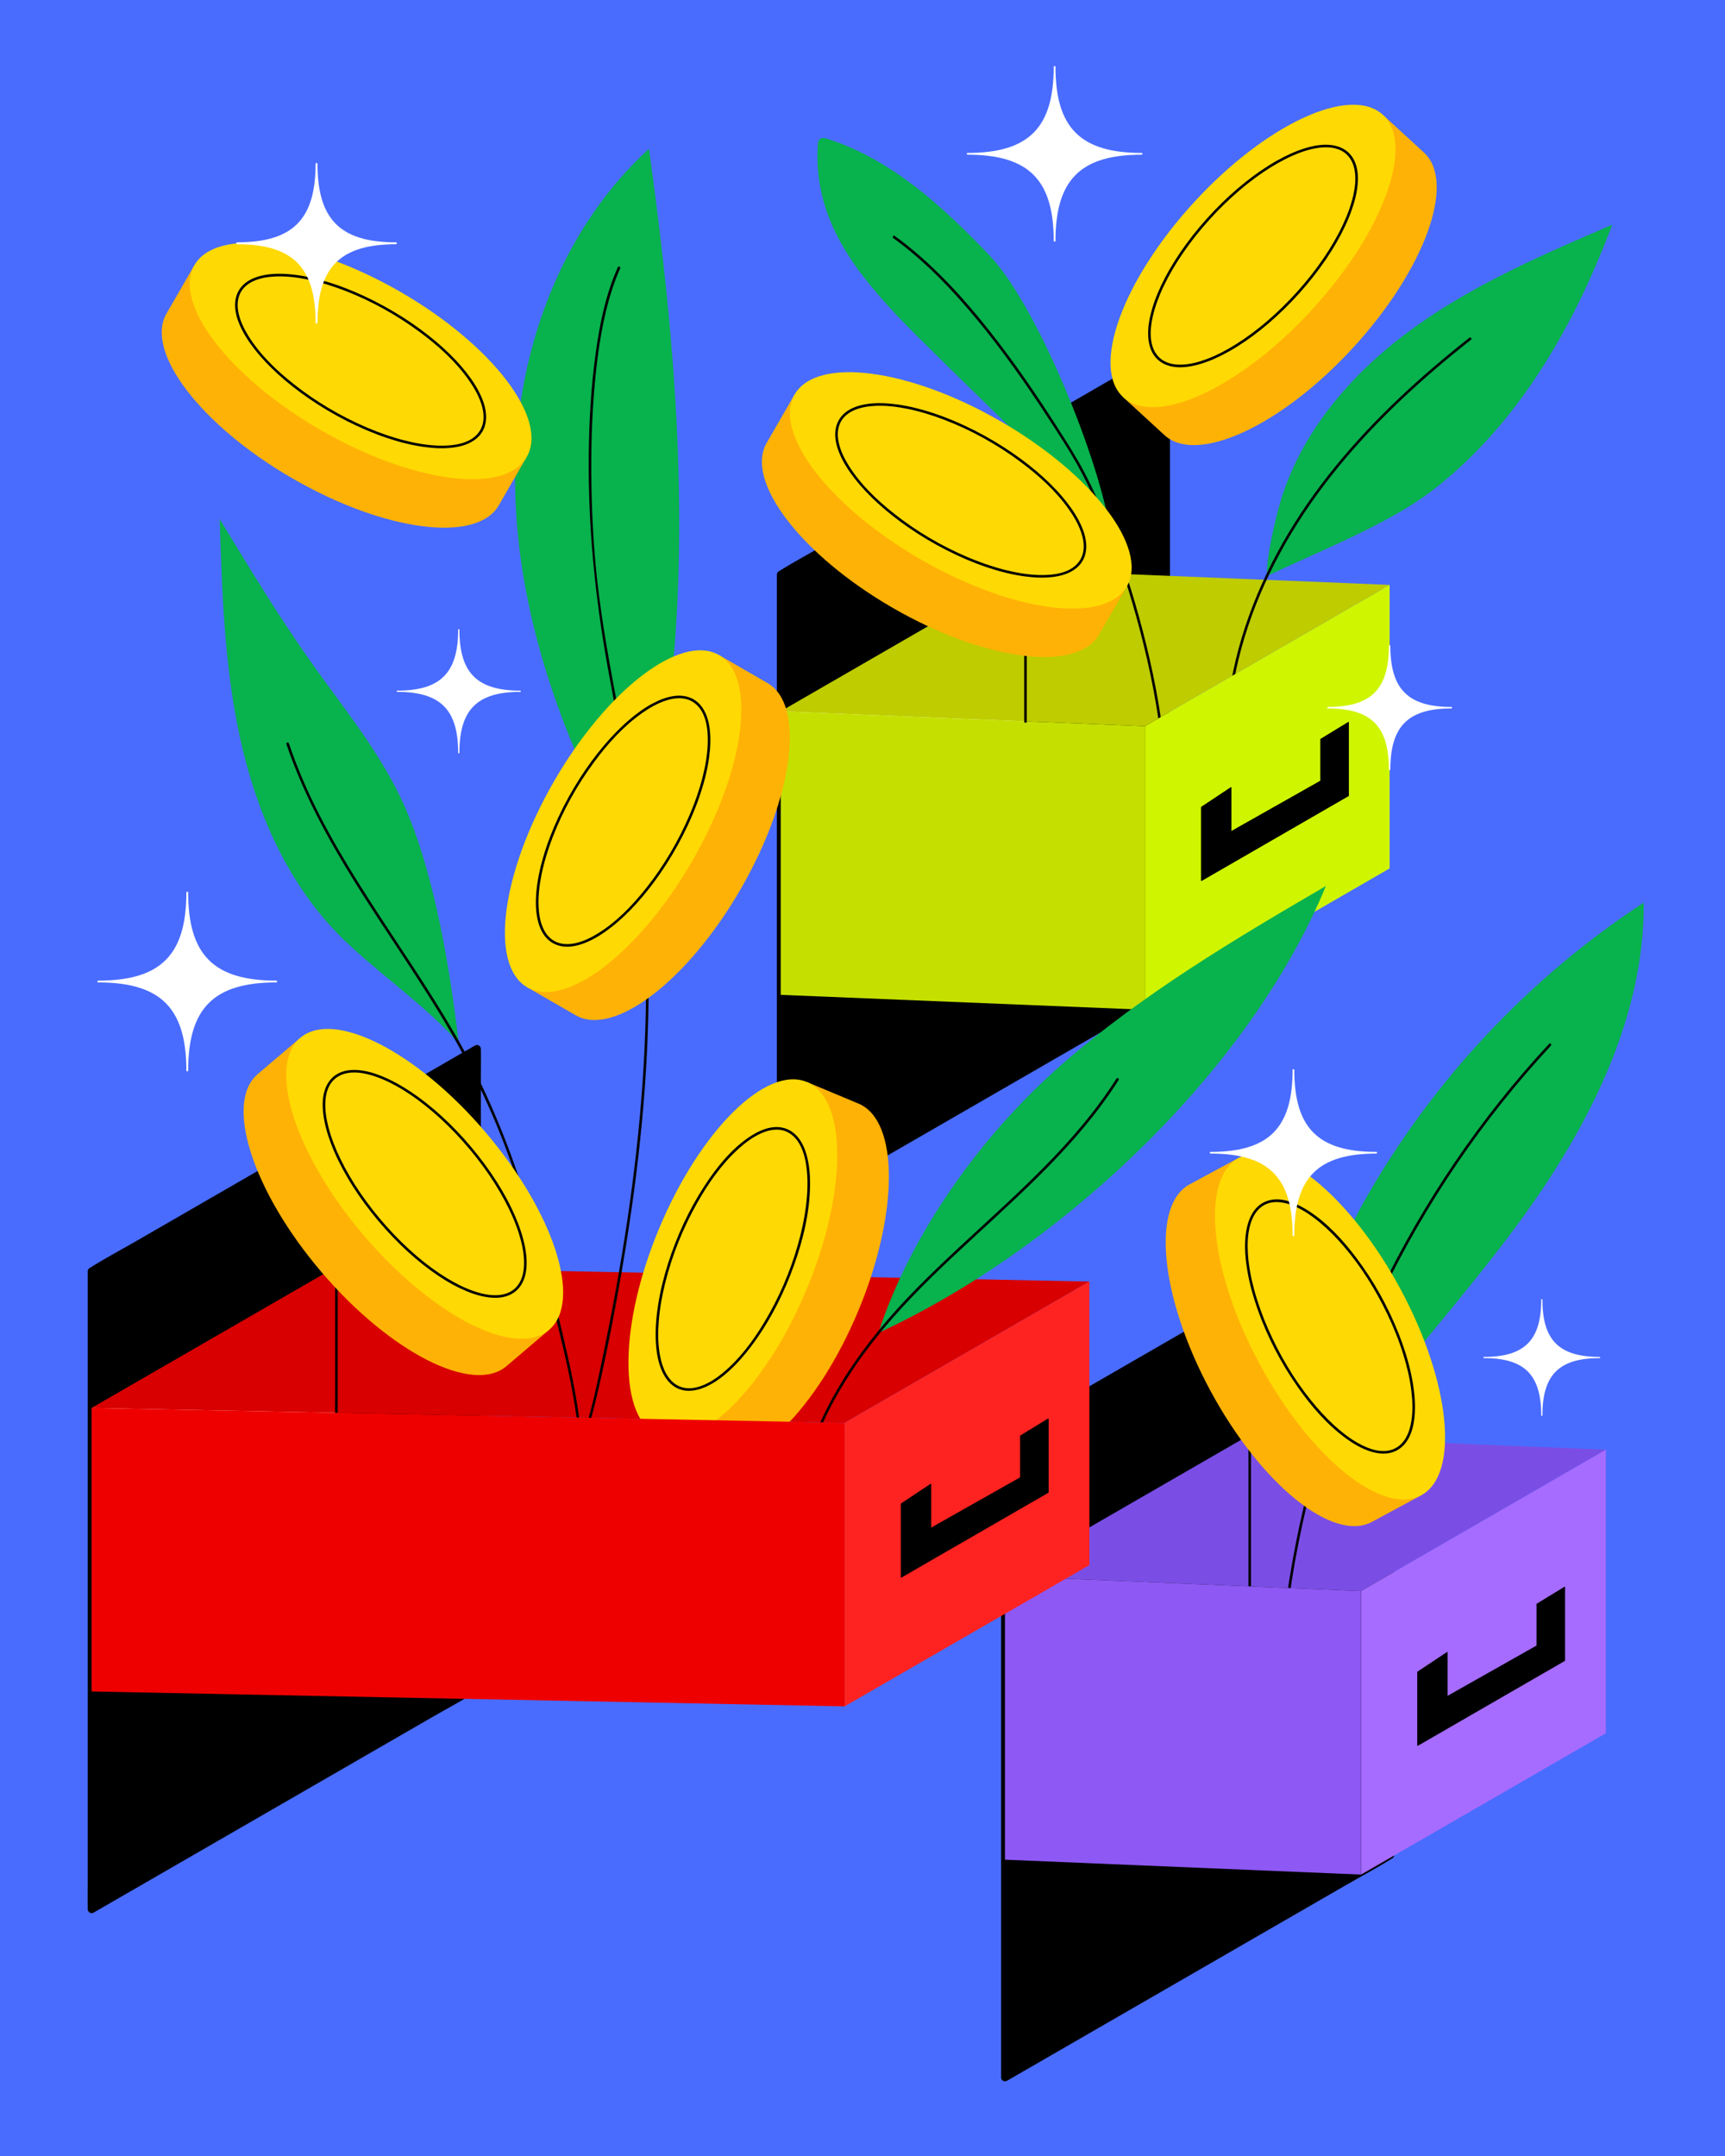 <?xml version="1.0" encoding="UTF-8"?>
<svg xmlns="http://www.w3.org/2000/svg" version="1.1" viewBox="0 0 2000 2500">
  <rect x="0" y="0" width="2000" height="2500" fill="#333333" stroke="none"/>
  <defs>
    <style>
      .cls-1 {
        fill: #cff500;
      }

      .cls-1, .cls-2, .cls-3, .cls-4, .cls-5, .cls-6, .cls-7, .cls-8, .cls-9, .cls-10, .cls-11, .cls-12, .cls-13, .cls-14, .cls-15 {
        stroke-width: 0px;
      }

      .cls-2 {
        fill: #000;
      }

      .cls-3 {
        fill: #ffb206;
      }

      .cls-4 {
        fill: #ffd903;
      }

      .cls-5 {
        fill: #496cff;
      }

      .cls-6 {
        fill: #08b24d;
      }

      .cls-7 {
        fill: #c5e000;
      }

      .cls-8 {
        fill: #d80000;
      }

      .cls-9 {
        fill: #8e58f4;
      }

      .cls-10 {
        fill: #a66cff;
      }

      .cls-11 {
        fill: #7a4ee5;
      }

      .cls-12 {
        fill: #fe2321;
      }

      .cls-13 {
        fill: #fff;
      }

      .cls-14 {
        fill: #becc00;
      }

      .cls-15 {
        fill: #ef0000;
      }
    </style>
  </defs>
  <g id="Back">
    <rect class="cls-5" x="-250" y="250" width="2500" height="2000" transform="translate(-250 2250) rotate(-90)"/>
  </g>
  <g id="Green">
    <g>
      <path class="cls-6" d="M1468.892,667.992c-.944-21.572,10.524-70.152,17.022-90.744,25.774-81.676,85.916-149.036,155.587-198.848,69.671-49.812,149.048-84.012,227.735-117.829-43.921,116.855-108.042,229.997-206.565,306.661-52.513,40.862-133.815,71.921-193.779,100.76Z"/>
      <g>
        <polygon class="cls-2" points="1351.973 1148.183 905.189 1406.134 905.189 666.36 1351.973 408.409 1351.973 1148.183"/>
        <path class="cls-2" d="M1349.701,1144.298c-14.903,8.605-29.807,17.209-44.71,25.814-35.482,20.486-70.965,40.972-106.447,61.457-43.034,24.846-86.068,49.692-129.103,74.538-37.197,21.476-74.394,42.951-111.591,64.427-12.284,7.092-24.569,14.185-36.853,21.277-5.525,3.19-12.297,5.975-17.289,9.982-.229.183-.535.309-.79.456l6.771,3.886v-709.763c0-9.383,1.029-19.43,0-28.772-.044-.402,0-.832,0-1.239l-2.229,3.886c14.903-8.605,29.807-17.209,44.71-25.814,35.482-20.486,70.965-40.972,106.447-61.457,43.034-24.846,86.068-49.692,129.103-74.538,37.197-21.476,74.394-42.951,111.591-64.427,12.284-7.092,24.569-14.185,36.853-21.277,5.525-3.19,12.297-5.975,17.289-9.982.229-.183.535-.309.79-.456l-6.771-3.886v709.763c0,9.577-.272,19.198,0,28.772.012.412,0,.826,0,1.239,0,5.791,9,5.801,9,0V438.42c0-9.577.272-19.198,0-28.772-.012-.412,0-.826,0-1.239,0-3.425-3.819-5.59-6.771-3.886-14.903,8.605-29.807,17.209-44.71,25.814-35.482,20.486-70.965,40.972-106.447,61.457-43.034,24.846-86.068,49.692-129.103,74.538-37.197,21.476-74.394,42.951-111.591,64.427-18.002,10.393-36.537,20.199-54.142,31.259-.257.161-.527.305-.79.456-1.371.792-2.229,2.307-2.229,3.886v709.763c0,9.577-.272,19.198,0,28.772.012.412,0,.826,0,1.239,0,3.425,3.819,5.59,6.771,3.886,14.903-8.605,29.807-17.209,44.71-25.814,35.482-20.486,70.965-40.972,106.447-61.457,43.034-24.846,86.068-49.692,129.103-74.538,37.197-21.476,74.394-42.951,111.591-64.427,18.002-10.393,36.537-20.199,54.142-31.259.257-.161.527-.305.79-.456,5.014-2.895.488-10.675-4.542-7.771Z"/>
      </g>
      <g>
        <polygon class="cls-13" points="1188.995 989.735 905.189 1153.591 905.189 824.808 1188.995 660.952 1188.995 989.735"/>
        <path class="cls-2" d="M905.189,1154.091c-.086,0-.173-.022-.25-.067-.155-.089-.25-.254-.25-.433v-328.783c0-.179.095-.344.25-.433l283.806-163.855c.154-.089.346-.089.5,0,.155.089.25.254.25.433v328.783c0,.179-.095.344-.25.433l-283.806,163.855c-.077.044-.164.067-.25.067ZM905.689,825.096v327.628l282.806-163.277v-327.628l-282.806,163.277ZM1188.995,989.736h.01-.01Z"/>
      </g>
      <path class="cls-13" d="M1323.968,177.362c-71.201,0-100.243-29.042-100.243-100.244,0-.276-.224-.5-.5-.5h-1c-.276,0-.5.224-.5.5,0,71.201-29.042,100.244-100.244,100.244-.276,0-.5.224-.5.5v1c0,.276.224.5.5.5,71.201,0,100.244,29.042,100.244,100.243,0,.276.224.5.5.5h1c.276,0,.5-.224.5-.5,0-71.201,29.042-100.243,100.243-100.243.276,0,.5-.224.5-.5v-1c0-.276-.224-.5-.5-.5Z"/>
      <polygon class="cls-14" points="1611.15 678.216 1188.995 660.952 905.189 824.808 1327.345 842.071 1611.15 678.216"/>
      <polygon class="cls-7" points="1327.345 1170.855 905.189 1153.591 905.189 824.808 1327.345 842.071 1327.345 1170.855"/>
      <path class="cls-2" d="M1187.495,660.952v168.59c0,2.277-.067,4.565,0,6.841.003.097,0,.194,0,.291,0,1.93,3,1.934,3,0v-168.59c0-2.277.067-4.565,0-6.841-.003-.097,0-.194,0-.291,0-1.93-3-1.934-3,0h0Z"/>
      <path class="cls-2" d="M1424.22,843.399c1.928-35.482,8.47-70.603,18.803-104.585,10.333-33.983,24.394-66.777,41.329-97.983,17.039-31.398,37.01-61.152,59.123-89.194,21.99-27.886,46.052-54.104,71.488-78.874,25.499-24.83,52.378-48.219,80.111-70.516,3.489-2.805,6.993-5.593,10.508-8.366,1.515-1.195-.621-3.305-2.121-2.121-28.248,22.284-55.69,45.613-81.788,70.39-26.042,24.725-50.747,50.892-73.419,78.752-22.54,27.696-43.081,57.047-60.753,88.091-17.634,30.975-32.471,63.595-43.69,97.439-11.131,33.579-18.637,68.397-21.664,103.661-.38,4.43-.686,8.866-.927,13.306-.105,1.929,2.896,1.923,3,0h0Z"/>
      <path class="cls-6" d="M1287.561,618.109c-52.523-64.954-200.666-202.361-247.151-251.821-32.238-34.301-63.153-71.339-79.804-115.368-9.978-26.383-14.545-54.906-12.339-83.026.191-2.433.568-5.13,2.456-6.675,2.363-1.934,5.854-1.136,8.761-.2,74.357,23.951,133.674,78.465,187.622,134.965,55.582,58.21,128.81,239.505,140.455,322.126Z"/>
      <path class="cls-2" d="M1350.266,867.406c-4.651-45.759-13.679-91.061-25.245-135.549-11.541-44.392-25.67-88.228-43.116-130.664-7.456-18.135-15.526-36.04-24.627-53.414-9.009-17.198-19.461-33.538-29.9-49.892-25.31-39.651-51.88-78.577-81.142-115.435-28.703-36.155-60.107-70.806-96.449-99.46-4.11-3.24-8.283-6.398-12.52-9.47-1.565-1.135-3.064,1.467-1.514,2.59,36.928,26.777,68.753,60.204,97.697,95.281,30.089,36.464,57.21,75.304,82.929,114.94,10.952,16.879,22.1,33.762,31.98,51.299,9.314,16.534,17.505,33.693,25.055,51.096,17.807,41.049,32.15,83.64,44.099,126.739,12.378,44.648,22.251,90.159,27.974,136.161.653,5.252,1.245,10.511,1.781,15.776.193,1.902,3.195,1.922,3,0h0Z"/>
      <g>
        <path class="cls-3" d="M1302.307,460.649l47.789,43.897c37.626,34.562,135.49-10.755,218.585-101.217,83.095-90.462,119.956-191.815,82.329-226.376l-47.789-43.897-300.915,327.594Z"/>
        <ellipse class="cls-4" cx="1452.764" cy="296.852" rx="222.411" ry="92.507" transform="translate(251.375 1165.938) rotate(-47.431)"/>
        <path class="cls-2" d="M1561.096,178.822c5.561,5.143,8.494,12.211,9.662,19.591,1.482,9.366.294,19.102-1.782,28.28-2.705,11.955-7.117,23.501-12.343,34.567-6.264,13.264-13.753,25.941-21.996,38.066-9.317,13.705-19.642,26.713-30.728,39.027-11.06,12.285-22.88,23.899-35.454,34.633-11.25,9.604-23.119,18.513-35.673,26.348-10.62,6.628-21.766,12.565-33.498,16.976-9.258,3.481-19.041,6.171-28.975,6.524-7.574.27-15.406-.893-21.933-4.961-6.149-3.833-10.277-9.979-12.323-16.866-2.53-8.513-2.279-17.721-.945-26.421,1.763-11.496,5.419-22.671,9.883-33.382,5.431-13.03,12.227-25.495,19.747-37.429,8.618-13.676,18.275-26.688,28.699-39.038,10.849-12.852,22.519-25.025,34.951-36.355,11.28-10.28,23.2-19.878,35.83-28.454,10.864-7.376,22.268-14.048,34.287-19.367,9.622-4.258,19.813-7.74,30.277-9.144,7.952-1.067,16.383-.921,23.912,2.127,3.083,1.248,5.951,3.041,8.403,5.277,1.424,1.299,3.551-.817,2.121-2.121-5.829-5.318-13.346-7.935-21.114-8.655-9.508-.881-19.201.909-28.286,3.624-11.611,3.47-22.704,8.646-33.25,14.573-12.7,7.136-24.696,15.487-36.107,24.53-12.865,10.196-24.973,21.344-36.34,33.184-11.904,12.4-23.016,25.573-33.155,39.456-9.13,12.503-17.48,25.612-24.614,39.36-6.04,11.638-11.289,23.787-14.889,36.412-2.833,9.935-4.761,20.397-4.227,30.766.417,8.096,2.43,16.386,7.387,22.95,4.647,6.153,11.388,10.147,18.87,11.839,8.786,1.986,18.016,1.157,26.736-.758,11.261-2.472,22.076-6.883,32.349-12.052,12.531-6.305,24.393-13.912,35.669-22.241,12.868-9.504,25.013-19.975,36.453-31.153,12.375-12.091,23.961-25.008,34.609-38.646,9.821-12.579,18.882-25.769,26.791-39.636,6.777-11.882,12.758-24.288,17.264-37.217,3.645-10.458,6.393-21.407,6.929-32.508.413-8.547-.576-17.452-4.524-25.156-1.659-3.238-3.88-6.2-6.552-8.671-1.416-1.309-3.542.807-2.121,2.121Z"/>
      </g>
      <g>
        <path class="cls-3" d="M921.303,457.438l-32.445,56.197c-25.545,44.246,39.983,129.902,146.36,191.32,106.378,61.417,213.322,75.338,238.867,31.092l32.445-56.197-385.228-222.412Z"/>
        <ellipse class="cls-4" cx="1113.917" cy="568.644" rx="92.507" ry="222.411" transform="translate(64.498 1249.002) rotate(-60)"/>
        <path class="cls-2" d="M1252.665,648.741c-9.406,16.14-31.498,18.492-48.285,18.008-13.152-.379-26.211-2.659-38.949-5.867-15.091-3.801-29.841-8.975-44.144-15.091-30.249-12.934-59.059-29.901-84.852-50.342-19.882-15.756-38.916-33.94-52.406-55.607-4.946-7.945-9.202-16.503-11.365-25.653-1.667-7.053-1.967-14.572.545-21.466,6.11-16.771,26.01-21.472,41.906-22.138,12.447-.522,24.938,1.007,37.116,3.497,14.659,2.997,29.009,7.453,42.967,12.814,31.075,11.936,60.612,28.403,87.37,48.186,21.249,15.71,41.531,33.955,56.801,55.673,5.718,8.133,10.835,16.889,14.058,26.332,2.452,7.181,3.93,15.047,2.524,22.606-.593,3.186-1.675,6.235-3.286,9.049-.961,1.678,1.63,3.191,2.59,1.514,3.693-6.451,4.762-13.976,3.956-21.302-.994-9.031-4.35-17.652-8.565-25.641-5.327-10.097-12.166-19.374-19.583-28.025-8.956-10.444-18.911-20.019-29.404-28.905-11.841-10.028-24.404-19.204-37.455-27.592-14.718-9.46-30.074-17.952-45.939-25.329-14.916-6.936-30.305-12.928-46.109-17.517-13.429-3.9-27.215-6.829-41.168-7.98-10.991-.906-22.323-.746-33.069,1.973-8.201,2.075-16.349,5.873-21.965,12.38-4.946,5.732-7.421,12.991-7.584,20.517-.185,8.556,2.325,16.977,5.726,24.744,4.347,9.928,10.402,19.045,17.055,27.563,8.106,10.378,17.294,19.897,27.03,28.751,11.178,10.166,23.134,19.478,35.578,28.04,14.088,9.694,28.838,18.441,44.082,26.188,15.122,7.685,30.77,14.404,46.86,19.79,13.952,4.671,28.293,8.383,42.884,10.382,11.687,1.601,23.616,2.196,35.323.45,8.898-1.327,17.846-4.175,24.937-9.884,2.967-2.389,5.493-5.312,7.411-8.604.974-1.671-1.618-3.183-2.59-1.514Z"/>
      </g>
      <polygon class="cls-1" points="1611.15 1006.999 1327.345 1170.855 1327.345 842.071 1611.15 678.216 1611.15 1006.999"/>
      <g>
        <polygon class="cls-2" points="1563.391 837.603 1563.391 922.674 1392.979 1021.062 1392.979 935.99 1427.227 913.242 1427.227 964.406 1531.273 905.591 1531.273 857.206 1563.391 837.603"/>
        <path class="cls-2" d="M1392.979,1021.562c-.086,0-.173-.022-.25-.067-.154-.089-.25-.254-.25-.433v-85.072c0-.167.084-.324.224-.417l34.248-22.749c.152-.103.351-.112.513-.024.162.087.264.256.264.44v50.307l103.047-58.249v-48.094c0-.174.091-.336.239-.427l32.118-19.603c.153-.094.348-.098.506-.009.157.088.255.255.255.436v85.071c0,.179-.096.344-.25.433l-170.413,98.388c-.077.044-.164.067-.25.067ZM1393.479,936.259v83.938l169.413-97.811v-83.892l-31.118,18.993v48.104c0,.18-.097.347-.254.435l-104.047,58.814c-.154.088-.344.086-.498-.003-.153-.089-.248-.254-.248-.432v-50.231l-33.248,22.084Z"/>
      </g>
      <path class="cls-13" d="M1682.95,819.759c-50.391,0-70.945-20.554-70.945-70.945,0-.276-.224-.5-.5-.5h-.709c-.276,0-.5.224-.5.5,0,50.391-20.555,70.945-70.945,70.945-.276,0-.5.224-.5.5v.709c0,.276.224.5.5.5,50.391,0,70.945,20.554,70.945,70.945,0,.276.224.5.5.5h.709c.276,0,.5-.224.5-.5,0-50.391,20.555-70.945,70.945-70.945.276,0,.5-.224.5-.5v-.709c0-.276-.224-.5-.5-.5Z"/>
    </g>
  </g>
  <g id="plant">
    <g>
      <g>
        <polygon class="cls-2" points="1611.953 2151.006 1165.17 2408.956 1165.17 1669.182 1611.953 1411.232 1611.953 2151.006"/>
        <path class="cls-2" d="M1609.682,2147.12c-14.903,8.605-29.807,17.209-44.71,25.814-35.482,20.486-70.965,40.972-106.447,61.457-43.034,24.846-86.068,49.692-129.103,74.538-37.197,21.476-74.394,42.951-111.591,64.427-12.284,7.092-24.569,14.185-36.853,21.277-5.525,3.19-12.297,5.975-17.289,9.982-.229.183-.535.309-.79.456l6.771,3.886v-709.763c0-9.383,1.029-19.43,0-28.772-.044-.402,0-.832,0-1.239l-2.229,3.886c14.903-8.605,29.807-17.209,44.71-25.814,35.482-20.486,70.965-40.972,106.447-61.457,43.034-24.846,86.068-49.692,129.103-74.538,37.197-21.476,74.394-42.951,111.591-64.427,12.284-7.092,24.569-14.185,36.853-21.277,5.525-3.19,12.297-5.975,17.289-9.982.229-.183.535-.309.79-.456l-6.771-3.886v709.763c0,9.577-.272,19.198,0,28.772.012.412,0,.826,0,1.239,0,5.791,9,5.801,9,0v-709.763c0-9.577.272-19.198,0-28.772-.012-.412,0-.826,0-1.239,0-3.425-3.819-5.59-6.771-3.886-21.357,12.331-42.715,24.661-64.072,36.992-47.929,27.672-95.857,55.343-143.786,83.015-50.285,29.032-100.569,58.064-150.854,87.095-28.4,16.397-56.799,32.793-85.199,49.19-2.474,1.428-4.703,2.294-5.102,5.609-.18,1.496,0,3.126,0,4.629v29.252c0,40.587,0,81.173,0,121.76,0,57.297,0,114.595,0,171.892s0,120.838,0,181.257,0,99.469,0,149.203c0,26.062,0,52.124,0,78.187v3.53c0,3.425,3.819,5.59,6.771,3.886,14.903-8.605,29.807-17.209,44.71-25.814,35.482-20.486,70.965-40.972,106.447-61.457,43.034-24.846,86.068-49.692,129.103-74.538,37.197-21.476,74.394-42.951,111.591-64.427,18.002-10.393,36.537-20.199,54.142-31.259.257-.161.527-.305.79-.456,5.014-2.895.488-10.675-4.542-7.771Z"/>
      </g>
      <polygon class="cls-11" points="1861.838 1681.039 1448.975 1663.775 1165.17 1827.63 1578.032 1844.894 1861.838 1681.039"/>
      <path class="cls-2" d="M1447.475,1663.775v168.59c0,2.277-.067,4.565,0,6.841.003.097,0,.194,0,.291,0,1.93,3,1.934,3,0v-168.59c0-2.277.067-4.565,0-6.841-.003-.097,0-.194,0-.291,0-1.93-3-1.934-3,0h0Z"/>
      <polygon class="cls-10" points="1861.838 2009.822 1578.032 2173.677 1578.032 1844.894 1861.838 1681.039 1861.838 2009.822"/>
      <g>
        <polygon class="cls-2" points="1814.079 1840.425 1814.079 1925.497 1643.666 2023.885 1643.666 1938.813 1677.914 1916.065 1677.914 1967.228 1781.961 1908.414 1781.961 1860.029 1814.079 1840.425"/>
        <path class="cls-2" d="M1643.666,2024.385c-.086,0-.173-.022-.25-.067-.154-.089-.25-.254-.25-.433v-85.071c0-.167.084-.324.224-.416l34.248-22.749c.153-.103.35-.112.513-.024.162.087.264.256.264.44v50.307l103.047-58.249v-48.093c0-.174.091-.336.239-.427l32.118-19.604c.153-.094.347-.099.506-.009.157.088.255.255.255.436v85.071c0,.179-.096.344-.25.433l-170.413,98.388c-.077.045-.164.067-.25.067ZM1644.166,1939.082v83.937l169.413-97.811v-83.892l-31.118,18.993v48.104c0,.181-.097.347-.254.436l-104.047,58.814c-.154.087-.344.087-.498-.004-.153-.09-.248-.254-.248-.432v-50.231l-33.248,22.085Z"/>
      </g>
      <path class="cls-6" d="M1518.402,1727.524c-16.742-110.751,8.478-237.687,63.596-335.197,78.427-138.746,190.445-258.35,323.763-345.687.859,128.872-59.275,250.832-133.821,355.959-74.547,105.126-181.808,217.857-253.538,324.926Z"/>
      <path class="cls-2" d="M1483.397,2028.647c-.713-58.309,3.018-116.658,11.129-174.405,8.098-57.656,20.488-114.705,36.934-170.554,16.478-55.958,37.024-110.719,61.443-163.696,24.373-52.877,52.586-103.987,84.413-152.744,31.874-48.831,67.386-95.286,106.273-138.743,4.799-5.363,9.651-10.676,14.549-15.949,1.313-1.413-.804-3.54-2.121-2.121-39.71,42.757-76.135,88.534-108.952,136.784-32.997,48.515-62.348,99.5-87.833,152.346-25.255,52.369-46.728,106.572-64.179,162.032-17.611,55.969-31.135,113.225-40.328,171.176-9.142,57.629-14.028,115.935-14.398,174.286-.046,7.196-.018,14.392.07,21.588.024,1.929,3.024,1.934,3,0h0Z"/>
      <polygon class="cls-9" points="1578.032 2173.677 1165.17 2156.413 1165.17 1827.63 1578.032 1844.894 1578.032 2173.677"/>
      <g>
        <path class="cls-3" d="M1436.344,1342.49l-57.093,30.841c-44.951,24.282-34.065,131.578,24.315,239.652,58.38,108.074,142.146,176.002,187.098,151.72l57.093-30.841-211.412-391.372Z"/>
        <ellipse class="cls-4" cx="1542.05" cy="1538.176" rx="92.507" ry="222.411" transform="translate(-545.758 917.725) rotate(-28.377)"/>
        <path class="cls-2" d="M1618.148,1679.157c-14.363,7.69-31.774,1.042-44.732-6.445-9.668-5.587-18.497-12.549-26.71-20.086-9.833-9.023-18.828-18.946-27.161-29.361-20.101-25.125-36.612-53.306-49.476-82.77-6.51-14.91-12.041-30.283-16.22-46.012-3.547-13.349-6.17-27.017-7.023-40.82-.67-10.849-.349-21.985,2.484-32.535,2.127-7.92,5.841-15.687,12.264-21.005,12.335-10.213,29.575-6.259,42.695.106,9.51,4.614,18.242,10.774,26.332,17.542,9.848,8.237,18.855,17.461,27.217,27.192,20.432,23.777,37.242,50.749,50.763,78.991,7.247,15.138,13.512,30.764,18.471,46.803,4.274,13.822,7.646,28.005,9.352,42.386,1.366,11.522,1.811,23.385-.076,34.877-1.404,8.55-4.113,17.398-9.751,24.158-2.368,2.839-5.183,5.209-8.43,6.98-1.695.925-.183,3.516,1.514,2.59,17.079-9.317,20.754-31.645,20.887-49.287.102-13.491-1.805-26.989-4.68-40.146-3.417-15.64-8.321-30.947-14.198-45.83-12.308-31.165-28.774-60.922-48.932-87.702-15.527-20.628-33.559-40.429-55.367-54.559-13.576-8.797-31.713-17.254-48.122-11.707-17.866,6.04-23.953,25.933-25.336,42.938-1.035,12.732.146,25.604,2.286,38.164,2.59,15.196,6.754,30.113,11.885,44.639,11.298,31.985,27.215,62.541,46.714,90.29,15.437,21.968,33.419,42.921,55.154,58.896,8.15,5.99,16.961,11.288,26.509,14.726,7.457,2.685,15.521,4.146,23.419,2.887,3.421-.545,6.728-1.673,9.781-3.308,1.703-.912.189-3.502-1.514-2.59Z"/>
      </g>
      <path class="cls-13" d="M1596.019,1335.712c-67.774,0-95.419-27.645-95.419-95.42,0-.263-.213-.476-.476-.476h-.952c-.263,0-.476.213-.476.476,0,67.775-27.645,95.42-95.42,95.42-.263,0-.476.213-.476.476v.952c0,.263.213.476.476.476,67.775,0,95.42,27.645,95.42,95.419,0,.263.213.476.476.476h.952c.263,0,.476-.213.476-.476,0-67.774,27.645-95.419,95.419-95.419.263,0,.476-.213.476-.476v-.952c0-.263-.213-.476-.476-.476Z"/>
      <path class="cls-13" d="M1854.961,1573.433c-47.363,0-66.681-19.319-66.681-66.682,0-.184-.149-.333-.333-.333h-.665c-.184,0-.333.149-.333.333,0,47.363-19.319,66.682-66.682,66.682-.184,0-.333.149-.333.333v.665c0,.184.149.333.333.333,47.363,0,66.682,19.319,66.682,66.681,0,.184.149.333.333.333h.665c.184,0,.333-.149.333-.333,0-47.363,19.319-66.681,66.681-66.681.184,0,.333-.149.333-.333v-.665c0-.184-.149-.333-.333-.333Z"/>
    </g>
  </g>
  <g id="Red">
    <g>
      <g>
        <polygon class="cls-2" points="553.012 1955.966 106.229 2213.916 106.229 1474.142 553.012 1216.192 553.012 1955.966"/>
        <path class="cls-2" d="M550.741,1952.08c-14.903,8.605-29.807,17.209-44.71,25.814-35.482,20.486-70.965,40.972-106.447,61.457-43.034,24.846-86.068,49.692-129.103,74.538-37.197,21.476-74.394,42.951-111.591,64.427-12.284,7.092-24.569,14.185-36.853,21.277-5.525,3.19-12.297,5.975-17.289,9.982-.229.183-.535.309-.79.456l6.771,3.886v-709.763c0-9.383,1.029-19.43,0-28.772-.044-.402,0-.832,0-1.239l-2.229,3.886c14.903-8.605,29.807-17.209,44.71-25.814,35.482-20.486,70.965-40.972,106.447-61.457,43.034-24.846,86.068-49.692,129.103-74.538,37.197-21.476,74.394-42.951,111.591-64.427l36.853-21.277c5.525-3.19,12.297-5.975,17.289-9.982.229-.183.535-.309.79-.456l-6.771-3.886v709.763c0,9.577-.272,19.198,0,28.772.012.412,0,.826,0,1.239,0,5.791,9,5.801,9,0v-709.763c0-9.577.272-19.198,0-28.772-.012-.412,0-.826,0-1.239,0-3.425-3.819-5.59-6.771-3.886-14.903,8.605-29.807,17.209-44.71,25.814-35.482,20.486-70.965,40.972-106.447,61.457-43.034,24.846-86.068,49.692-129.103,74.538-37.197,21.476-74.394,42.951-111.591,64.427-18.002,10.393-36.537,20.199-54.142,31.259-.257.161-.527.305-.79.456-1.371.792-2.229,2.307-2.229,3.886v709.763c0,9.577-.272,19.198,0,28.772.012.412,0,.826,0,1.239,0,3.425,3.819,5.59,6.771,3.886,14.903-8.605,29.807-17.209,44.71-25.814,35.482-20.486,70.965-40.972,106.447-61.457,43.034-24.846,86.068-49.692,129.103-74.538,37.197-21.476,74.394-42.951,111.591-64.427,18.002-10.393,36.537-20.199,54.142-31.259.257-.161.527-.305.79-.456,5.014-2.895.488-10.675-4.542-7.771Z"/>
      </g>
      <g>
        <polygon class="cls-13" points="390.035 1797.518 106.229 1961.373 106.229 1632.59 390.035 1468.735 390.035 1797.518"/>
        <path class="cls-2" d="M106.229,1961.873c-.086,0-.173-.022-.25-.067-.155-.089-.25-.254-.25-.433v-328.783c0-.179.095-.344.25-.433l283.806-163.855c.154-.089.346-.089.5,0,.155.089.25.254.25.433v328.784c0,.179-.095.344-.25.433l-283.806,163.854c-.077.045-.164.067-.25.067ZM106.729,1632.879v327.628l282.806-163.277v-327.628l-282.806,163.278ZM390.035,1797.518h.01-.01Z"/>
      </g>
      <polygon class="cls-8" points="1263.085 1485.999 390.035 1468.735 106.229 1632.59 979.279 1649.854 1263.085 1485.999"/>
      <path class="cls-2" d="M388.535,1468.735v148.895c0,6.837-.218,13.715,0,20.549.003.092,0,.185,0,.278,0,1.93,3,1.934,3,0v-148.895c0-6.837.218-13.715,0-20.549-.003-.092,0-.185,0-.278,0-1.93-3-1.934-3,0h0Z"/>
      <path class="cls-6" d="M531.915,1209.718c-38.414-44.531-100.352-85.784-141.256-128.039-59.237-61.194-94.096-142.648-112.328-225.843-18.232-83.194-20.964-168.897-23.627-254.024,34.713,57.283,69.465,114.625,108.274,169.215,34.848,49.019,73.156,96.131,99.679,150.11,39.557,80.506,58.69,199.506,69.258,288.58Z"/>
      <path class="cls-6" d="M1018.346,1545.612c38.182-116.926,120.923-231.164,213.585-312.053s199.093-144.184,305.322-206.189c-88.347,214.808-307.99,420.973-518.908,518.242Z"/>
      <path class="cls-6" d="M748.045,1075.347c-14.411-47.978-38.387-111.313-63.42-164.857-56.041-119.866-92.578-251.211-86.861-383.407,5.717-132.196,56.885-265.305,154.648-354.472,29.068,209.061,48.054,423.062,24.453,632.811-6.981,62.04-28.819,269.925-28.819,269.925Z"/>
      <g>
        <path class="cls-3" d="M225.475,307.414l-32.445,56.197c-25.545,44.246,39.983,129.902,146.36,191.32,106.378,61.417,213.322,75.338,238.868,31.092l32.445-56.197-385.228-222.412Z"/>
        <ellipse class="cls-4" cx="418.089" cy="418.62" rx="92.507" ry="222.411" transform="translate(-153.491 571.386) rotate(-60)"/>
        <path class="cls-2" d="M556.837,498.717c-9.406,16.14-31.498,18.492-48.285,18.008-13.152-.379-26.211-2.659-38.949-5.867-15.091-3.801-29.841-8.975-44.144-15.091-30.249-12.934-59.059-29.901-84.852-50.342-19.882-15.756-38.916-33.94-52.406-55.607-4.946-7.945-9.202-16.503-11.365-25.653-1.667-7.053-1.967-14.572.545-21.466,6.11-16.771,26.01-21.472,41.906-22.138,12.447-.522,24.938,1.007,37.116,3.497,14.659,2.997,29.009,7.453,42.967,12.814,31.075,11.936,60.612,28.403,87.37,48.186,21.249,15.71,41.531,33.955,56.801,55.673,5.718,8.133,10.835,16.889,14.059,26.332,2.452,7.181,3.93,15.047,2.524,22.606-.593,3.186-1.675,6.235-3.286,9.049-.961,1.678,1.63,3.191,2.59,1.514,3.693-6.451,4.762-13.976,3.956-21.302-.994-9.031-4.35-17.652-8.565-25.641-5.327-10.097-12.166-19.374-19.583-28.025-8.956-10.444-18.911-20.019-29.404-28.905-11.841-10.028-24.404-19.204-37.455-27.592-14.718-9.46-30.074-17.951-45.939-25.329-14.916-6.936-30.305-12.928-46.109-17.517-13.429-3.9-27.215-6.829-41.168-7.98-10.991-.906-22.323-.746-33.069,1.973-8.201,2.075-16.349,5.873-21.965,12.38-4.946,5.732-7.421,12.991-7.584,20.517-.185,8.556,2.325,16.977,5.726,24.744,4.347,9.928,10.402,19.045,17.055,27.563,8.106,10.378,17.294,19.897,27.03,28.751,11.178,10.166,23.134,19.478,35.578,28.04,14.088,9.694,28.838,18.441,44.082,26.188,15.122,7.685,30.77,14.404,46.86,19.79,13.952,4.671,28.293,8.383,42.884,10.382,11.687,1.601,23.616,2.196,35.323.45,8.898-1.327,17.846-4.175,24.937-9.884,2.967-2.389,5.493-5.312,7.411-8.604.974-1.671-1.618-3.183-2.59-1.514Z"/>
      </g>
      <polygon class="cls-12" points="1263.085 1814.782 979.279 1978.637 979.279 1649.854 1263.085 1485.999 1263.085 1814.782"/>
      <g>
        <polygon class="cls-2" points="1215.326 1645.385 1215.326 1730.457 1044.913 1828.844 1044.913 1743.773 1079.161 1721.024 1079.161 1772.188 1183.208 1713.373 1183.208 1664.988 1215.326 1645.385"/>
        <path class="cls-2" d="M1044.913,1829.344c-.086,0-.173-.022-.25-.067-.155-.089-.25-.254-.25-.433v-85.071c0-.167.084-.324.223-.416l34.248-22.749c.153-.103.35-.112.513-.024.162.087.264.256.264.44v50.307l103.047-58.249v-48.093c0-.174.091-.336.24-.427l32.118-19.604c.154-.094.347-.097.505-.009.158.088.255.255.255.436v85.072c0,.179-.095.344-.25.433l-170.413,98.388c-.077.045-.164.067-.25.067ZM1045.413,1744.042v83.937l169.413-97.811v-83.892l-31.118,18.993v48.104c0,.18-.097.347-.254.435l-104.047,58.815c-.154.087-.344.087-.498-.004-.154-.09-.248-.254-.248-.432v-50.231l-33.248,22.085Z"/>
      </g>
      <path class="cls-2" d="M927.687,1793.87c-4.233-42.804,3.289-85.682,18.73-125.651,15.878-41.1,39.529-78.984,66.631-113.577,27.327-34.88,58.594-66.233,90.82-96.551,32.56-30.633,66.038-60.298,97.857-91.714,31.405-31.006,61.247-63.847,86.195-100.344,3.093-4.525,6.104-9.105,9.04-13.734,1.037-1.635-1.558-3.142-2.59-1.514-24.046,37.904-53.56,71.918-85.061,103.776-31.641,32-65.252,61.953-98.167,92.616-32.508,30.283-64.425,61.299-92.555,95.766-27.658,33.89-52.134,70.815-69.556,111.05-16.903,39.039-26.9,81.264-25.42,123.969.184,5.314.553,10.617,1.076,15.908.188,1.904,3.19,1.923,3,0h0Z"/>
      <path class="cls-2" d="M671.754,1773.162c11.275-67.989.942-136.893-14.172-203.434-14.932-65.738-31.973-131.424-53.016-195.485-20.253-61.655-45.747-121.078-78.364-177.23-30.487-52.484-65.251-102.292-98.027-153.335-32.828-51.124-63.925-103.858-85.705-160.762-2.649-6.92-5.148-13.896-7.515-20.917-.614-1.82-3.512-1.039-2.893.798,19.064,56.54,47.687,109.132,79.125,159.645,31.921,51.289,66.704,100.739,98.222,152.284,33.563,54.89,61.368,112.316,82.924,172.968,22.391,63.002,39.309,127.86,55.225,192.751,16.429,66.985,30.705,136.084,24.667,205.412-.773,8.879-1.905,17.715-3.363,26.507-.313,1.889,2.577,2.701,2.893.798h0Z"/>
      <g>
        <path class="cls-3" d="M348.127,1203.457l-49.393,42.085c-38.888,33.135-5.832,135.791,73.832,229.289,79.665,93.498,175.771,142.431,214.66,109.296l49.393-42.085-288.492-338.585Z"/>
        <ellipse class="cls-4" cx="492.373" cy="1372.749" rx="92.507" ry="222.411" transform="translate(-772.709 647.187) rotate(-40.433)"/>
        <path class="cls-2" d="M596.188,1494.775c-5.543,4.691-12.748,6.753-19.921,7.053-9.213.386-18.398-1.731-27.062-4.708-11.185-3.843-21.778-9.327-31.841-15.503-12.026-7.381-23.357-15.866-34.085-25.021-12.182-10.396-23.609-21.673-34.307-33.588-11.345-12.636-21.893-25.997-31.445-40.04-8.597-12.639-16.415-25.837-23.056-39.611-5.659-11.737-10.494-23.943-13.729-36.581-2.55-9.959-4.183-20.341-3.417-30.642.568-7.636,2.642-15.581,7.548-21.631,4.575-5.641,11.029-8.987,18.121-10.254,8.429-1.507,17.231-.232,25.422,1.951,10.839,2.888,21.148,7.572,30.938,12.994,11.883,6.581,23.107,14.35,33.731,22.801,12.222,9.722,23.705,20.366,34.495,31.652,11.744,12.284,22.703,25.338,32.72,39.068,9.289,12.733,17.8,26.058,25.191,39.984,6.395,12.05,11.99,24.576,16.099,37.597,3.295,10.442,5.746,21.317,5.994,32.302.185,8.207-.859,16.8-4.862,24.097-1.687,3.074-3.871,5.797-6.534,8.082-1.468,1.259.663,3.373,2.121,2.121,6.043-5.185,9.584-12.592,11.138-20.304,1.972-9.783,1.218-19.954-.571-29.702-2.275-12.4-6.404-24.412-11.34-35.987-5.916-13.873-13.15-27.174-21.194-39.922-9.121-14.456-19.328-28.227-30.341-41.294-10.75-12.754-22.297-24.852-34.648-36.067-11.012-10-22.674-19.334-35.055-27.589-10.503-7.003-21.563-13.248-33.263-18.025-9.315-3.803-19.193-6.719-29.287-7.29-7.858-.445-16.041.707-22.915,4.742-6.729,3.949-11.419,10.352-13.965,17.655-3.058,8.772-3.194,18.424-2.172,27.566,1.331,11.9,4.617,23.523,8.814,34.711,5.104,13.606,11.585,26.683,18.892,39.234,8.39,14.412,17.914,28.15,28.235,41.243,10.563,13.4,21.992,26.132,34.239,38.014,11.022,10.694,22.725,20.709,35.159,29.729,10.673,7.742,21.926,14.784,33.853,20.434,9.645,4.569,19.844,8.38,30.432,10.012,8.166,1.258,16.837,1.31,24.658-1.676,3.413-1.303,6.542-3.124,9.331-5.485,1.476-1.249-.655-3.362-2.121-2.121Z"/>
      </g>
      <path class="cls-2" d="M642.121,1740.039c27.281-37.574,40.972-82.404,51.249-127.156,11.716-51.017,21.479-102.578,30.083-154.205,17.361-104.172,28.466-209.613,28.61-315.301.073-53.287-2.656-106.594-8.751-159.539-5.99-52.033-15.657-103.514-25.411-154.945-9.981-52.629-20.028-105.34-25.797-158.633-3.811-35.206-5.72-70.638-6.35-106.038-.719-40.469.282-81.038,4.044-121.351,3.422-36.664,8.837-73.732,20.401-108.808,2.543-7.713,5.433-15.299,8.768-22.705.786-1.746-1.798-3.274-2.59-1.514-13.931,30.943-20.829,64.809-25.536,98.251-5.536,39.326-7.759,79.096-8.212,118.785-.95,83.173,7.273,165.064,21.962,246.888,9.478,52.799,20.427,105.339,28.682,158.354,8.264,53.078,13.205,106.599,14.989,160.286,3.575,107.583-5.009,215.303-20.799,321.687-7.861,52.959-17.499,105.643-28.373,158.063-9.648,46.513-19.27,94.209-41.28,136.745-5.345,10.33-11.447,20.211-18.28,29.622-1.136,1.564,1.466,3.063,2.59,1.514h0Z"/>
      <g>
        <path class="cls-3" d="M611.26,1144.816l56.197,32.445c44.246,25.545,129.902-39.983,191.32-146.36,61.417-106.378,75.338-213.322,31.092-238.868l-56.197-32.445-222.412,385.228Z"/>
        <ellipse class="cls-4" cx="722.466" cy="952.202" rx="222.411" ry="92.507" transform="translate(-463.398 1101.775) rotate(-60)"/>
        <path class="cls-2" d="M802.563,813.455c16.14,9.406,18.492,31.498,18.008,48.285-.379,13.152-2.659,26.211-5.867,38.949-3.801,15.091-8.975,29.841-15.091,44.144-12.934,30.249-29.901,59.059-50.342,84.852-15.756,19.882-33.94,38.916-55.607,52.406-7.945,4.946-16.503,9.202-25.653,11.365-7.053,1.667-14.572,1.967-21.466-.545-16.771-6.11-21.472-26.01-22.138-41.906-.522-12.447,1.007-24.938,3.497-37.116,2.997-14.659,7.453-29.009,12.814-42.967,11.936-31.075,28.403-60.612,48.186-87.37,15.71-21.249,33.955-41.531,55.673-56.801,8.133-5.718,16.889-10.835,26.332-14.058,7.181-2.452,15.047-3.93,22.606-2.524,3.186.593,6.235,1.675,9.049,3.286,1.678.961,3.191-1.63,1.514-2.59-6.451-3.693-13.976-4.762-21.302-3.956-9.031.994-17.652,4.35-25.641,8.565-10.097,5.327-19.374,12.166-28.025,19.583-10.444,8.956-20.019,18.911-28.905,29.404-10.028,11.841-19.204,24.404-27.592,37.455-9.46,14.718-17.952,30.074-25.329,45.939-6.936,14.916-12.928,30.305-17.517,46.109-3.9,13.429-6.829,27.215-7.98,41.168-.906,10.991-.746,22.323,1.973,33.069,2.075,8.201,5.873,16.349,12.38,21.965,5.732,4.946,12.991,7.421,20.517,7.584,8.556.185,16.977-2.325,24.744-5.726,9.928-4.347,19.045-10.402,27.563-17.055,10.378-8.106,19.897-17.294,28.751-27.03,10.166-11.178,19.478-23.134,28.04-35.578,9.694-14.088,18.441-28.838,26.188-44.082,7.685-15.122,14.404-30.77,19.79-46.86,4.671-13.952,8.383-28.293,10.382-42.884,1.601-11.687,2.196-23.616.45-35.323-1.327-8.898-4.175-17.846-9.884-24.937-2.389-2.967-5.312-5.493-8.604-7.411-1.671-.974-3.183,1.618-1.514,2.59Z"/>
      </g>
      <g>
        <path class="cls-3" d="M763.82,1665.003l59.86,25.05c47.13,19.723,123.777-56.147,171.196-169.459,47.419-113.313,47.653-221.159.523-240.882l-59.86-25.05-171.719,410.341Z"/>
        <ellipse class="cls-4" cx="849.68" cy="1459.832" rx="222.411" ry="92.507" transform="translate(-824.999 1680.094) rotate(-67.292)"/>
        <path class="cls-2" d="M911.348,1311.955c17.337,7.343,22.559,28.954,24.182,45.844,1.257,13.077.658,26.309-.899,39.333-1.865,15.591-5.215,31.004-9.518,46.096-9.021,31.642-22.238,62.296-39.265,90.46-13.086,21.645-28.68,42.687-48.398,58.767-7.182,5.857-15.14,11.167-23.871,14.41-6.679,2.481-14.023,3.802-21.075,2.232-17.719-3.946-24.905-23.177-27.613-39.145-2.093-12.339-2.087-25.021-1.14-37.469,1.143-15.027,3.811-29.921,7.43-44.541,8.002-32.324,20.601-63.676,36.924-92.692,12.9-22.932,28.35-45.141,47.893-62.937,7.333-6.677,15.361-12.776,24.3-17.146,6.794-3.321,14.34-5.643,21.973-5.225,3.249.178,6.431.921,9.436,2.165,1.782.738,2.559-2.164.798-2.893-15.628-6.469-32.948,1.548-45.744,10.568-20.401,14.382-36.518,34.692-50.036,55.434-17.971,27.575-31.943,57.928-41.985,89.246-5.063,15.79-9.094,31.941-11.664,48.329-2.174,13.867-3.386,27.964-2.743,42.005.505,11.038,2.071,22.313,6.174,32.636,3.165,7.965,7.953,15.506,15.212,20.312,14.052,9.304,31.506,4.077,44.821-3.905,9.26-5.551,17.565-12.669,25.146-20.319,9.231-9.314,17.481-19.59,25.019-30.308,18.46-26.248,32.849-55.437,43.694-85.596,10.675-29.687,18.373-61.306,18.781-92.992.152-11.771-.732-23.765-3.903-35.145-2.416-8.673-6.312-17.362-12.864-23.715-2.77-2.686-5.995-4.892-9.551-6.399-1.757-.744-3.288,1.839-1.514,2.59Z"/>
      </g>
      <polygon class="cls-15" points="979.279 1978.637 106.229 1961.373 106.229 1632.59 979.279 1649.854 979.279 1978.637"/>
      <path class="cls-13" d="M603.471,800.844c-50.323,0-70.849-20.526-70.849-70.849,0-.195-.158-.353-.353-.353h-.707c-.195,0-.353.158-.353.353,0,50.323-20.526,70.849-70.849,70.849-.195,0-.353.158-.353.353v.707c0,.195.158.353.353.353,50.323,0,70.849,20.526,70.849,70.849,0,.195.158.353.353.353h.707c.195,0,.353-.158.353-.353,0-50.323,20.526-70.849,70.849-70.849.195,0,.353-.158.353-.353v-.707c0-.195-.158-.353-.353-.353Z"/>
      <path class="cls-13" d="M320.673,1137.116c-72.832,0-102.539-29.708-102.539-102.54,0-.283-.229-.511-.511-.511h-1.023c-.283,0-.511.229-.511.511,0,72.832-29.708,102.54-102.54,102.54-.283,0-.511.229-.511.511v1.023c0,.283.229.511.511.511,72.832,0,102.54,29.708,102.54,102.539,0,.283.229.511.511.511h1.023c.283,0,.511-.229.511-.511,0-72.832,29.708-102.539,102.539-102.539.283,0,.511-.229.511-.511v-1.023c0-.283-.229-.511-.511-.511Z"/>
      <path class="cls-13" d="M459.362,281.006c-64.823,0-91.265-26.441-91.265-91.265,0-.356-.288-.643-.643-.643h-.912c-.356,0-.643.288-.643.643,0,64.824-26.442,91.265-91.265,91.265-.356,0-.643.288-.643.643v.912c0,.356.288.643.643.643,64.823,0,91.265,26.441,91.265,91.265,0,.356.288.643.643.643h.912c.356,0,.643-.288.643-.643,0-64.824,26.442-91.265,91.265-91.265.356,0,.643-.288.643-.643v-.912c0-.356-.288-.643-.643-.643Z"/>
    </g>
  </g>
</svg>